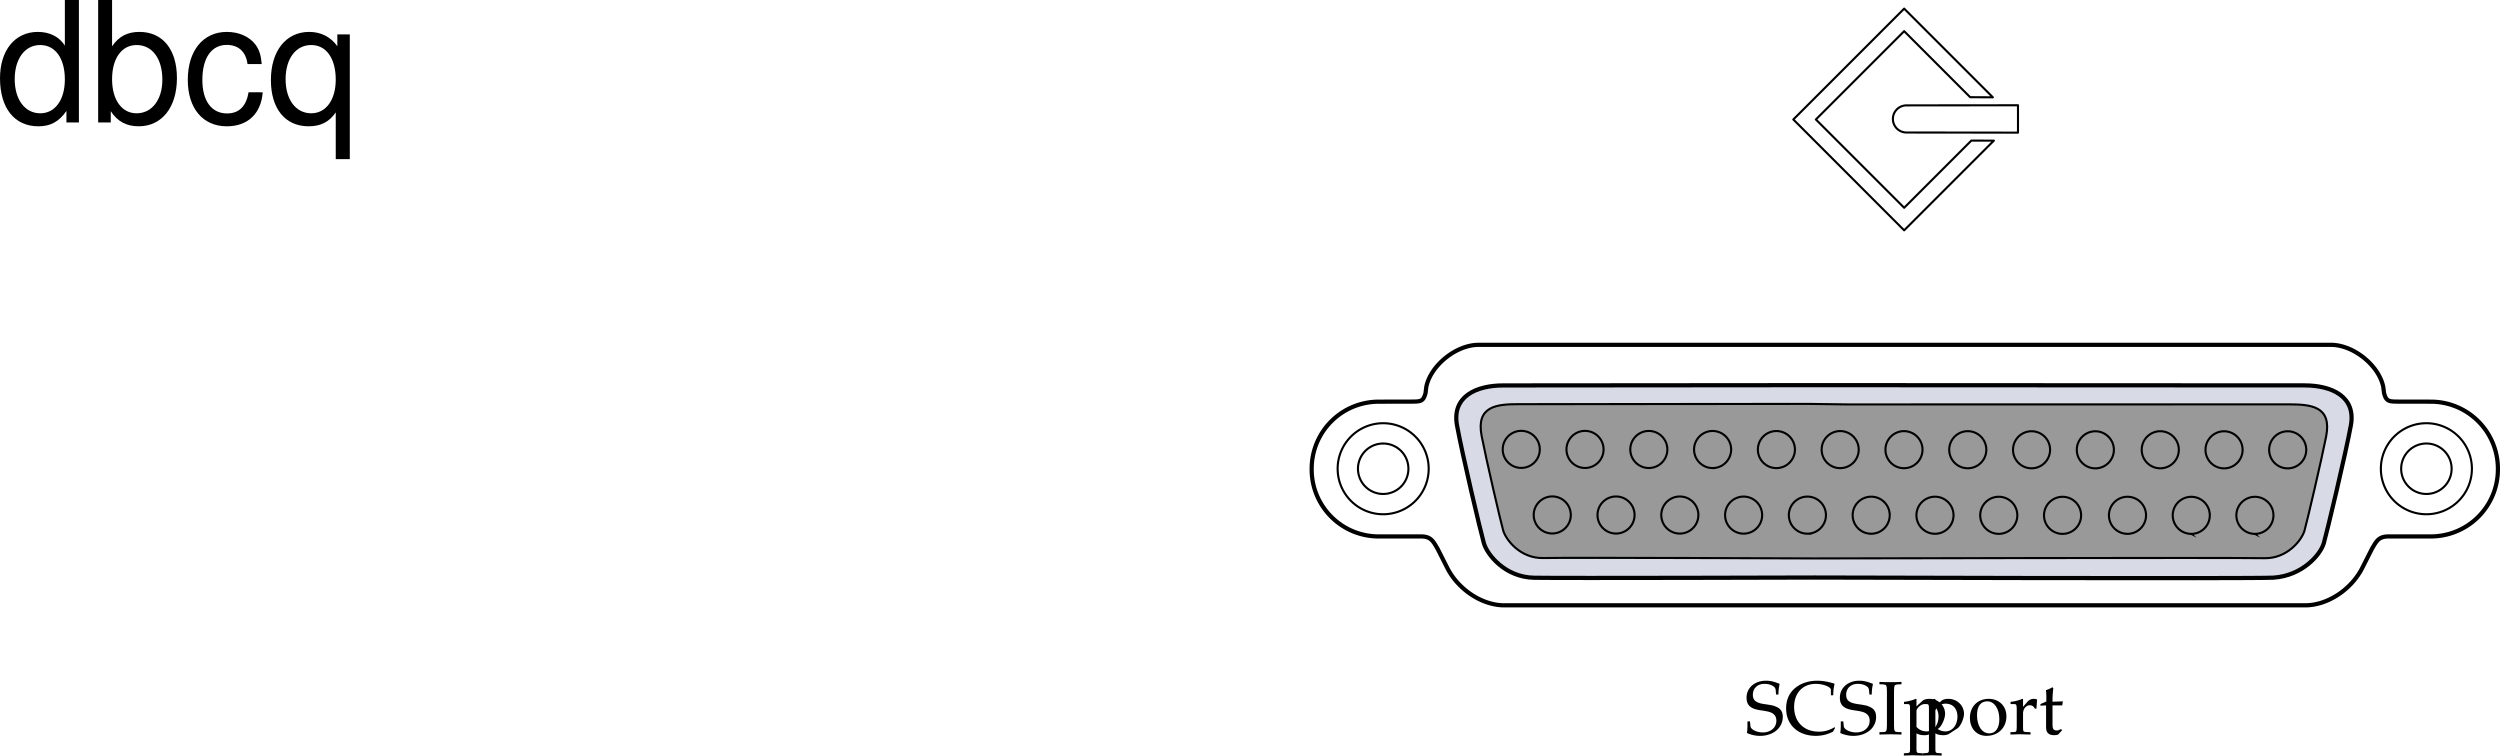 <svg xmlns="http://www.w3.org/2000/svg" xmlns:xlink="http://www.w3.org/1999/xlink" width="297.539" height="89.922"><defs><path id="a" d="M4.016-4.734c0-.485.046-.797.14-1.266-.734-.297-1.125-.375-1.625-.375-1.344 0-2.312.844-2.312 2.016 0 .453.11.765.375 1.015.312.281.719.422 1.594.531.687.11 1 .204 1.234.407.234.187.344.453.344.797 0 .812-.672 1.39-1.61 1.39-.719 0-1.422-.344-1.469-.719L.625-1.53H.328c0 .687 0 .968-.062 1.375a3.716 3.716 0 0 0 1.562.344c1.563 0 2.703-.954 2.703-2.25 0-.626-.25-1-.828-1.235-.281-.125-.515-.172-1.25-.281C1.36-3.718.97-4.016.97-4.703.969-5.47 1.53-6 2.329-6c.358 0 .687.063.937.203.296.156.39.281.421.547l.047.516zm0 0"/><path id="b" d="m6.031-.75-.078-.094a3.352 3.352 0 0 1-1.86.531c-1.765 0-2.937-1.156-2.937-2.937C1.156-4.906 2.172-6 3.734-6c.875 0 1.797.36 1.797.703v.656h.282c0-.453.03-.78.156-1.375-.766-.25-1.422-.359-2.078-.359-.782 0-1.516.188-2.125.531C.734-5.25.203-4.297.203-3.078.203-1.125 1.625.187 3.734.187c.75 0 1.407-.171 2.047-.5zm0 0"/><path id="c" d="M2.828-5.953v-.281c-.531.03-.86.03-1.312.03-.454 0-.782 0-1.313-.03v.28l.422.016c.422.032.453.094.469.813v4.047c-.016.719-.047.797-.469.812L.203-.25v.281C.734.016 1.047 0 1.516 0c.468 0 .78.016 1.312.031V-.25l-.422-.016c-.422-.015-.453-.078-.469-.812v-4.047c.016-.719.047-.781.47-.813zm0 0"/><path id="d" d="M.078 2.266v.265c.61-.015.875-.031 1.125-.031.234 0 .5.016 1.125.031v-.265l-.422-.032c-.312-.03-.328-.062-.328-.656V-.109c.281.156.563.218.953.218.281 0 .5-.062.64-.14l1.032-.672c.36-.235.781-1.156.781-1.735 0-1-.828-1.78-1.875-1.78-.328 0-.656.093-.796.218l-.735.672v-.86l-.078-.03a5.038 5.038 0 0 1-1.406.359v.265h.328c.375 0 .39.031.39.656v4.516c0 .594-.015.625-.328.656zm1.5-5.016c0-.125.047-.234.156-.375a1.312 1.312 0 0 1 1.079-.516c.843 0 1.39.594 1.39 1.532 0 1.015-.61 1.765-1.406 1.765-.5 0-.875-.172-1.219-.531zm0 0"/><path id="e" d="M2.516-4.219C1.203-4.219.28-3.297.28-1.953c0 1.266.797 2.14 1.969 2.14 1.39 0 2.375-.968 2.375-2.328 0-1.218-.875-2.078-2.11-2.078zm-.172.297c.844 0 1.437.89 1.437 2.125 0 1.047-.437 1.688-1.187 1.688-.875 0-1.469-.875-1.469-2.157 0-1.078.438-1.656 1.219-1.656zm0 0"/><path id="f" d="M.188-.25v.281C.78.016 1.046 0 1.296 0c.219 0 .547.016 1.281.031V-.25L2.11-.266c-.406-.03-.421-.046-.421-.656v-1.547c0-.547.359-.984.812-.984.266 0 .453.125.594.406h.187l.078-1.078c-.093-.063-.25-.094-.421-.094-.266 0-.547.14-.735.36l-.515.593v-.921l-.079-.032a4.904 4.904 0 0 1-1.406.36v.265h.344c.36 0 .375.031.39.656v2.016C.922-.328.922-.297.61-.266zm0 0"/><path id="g" d="M.875-3.438v2.594c0 .656.297.953 1 .953.203 0 .422-.046.469-.109l.437-.484-.125-.141c-.219.125-.344.172-.515.172-.36 0-.5-.188-.5-.625v-2.36h1.156l.078-.484-1.234.047v-.344c0-.36.03-.75.093-1.265l-.109-.11c-.219.14-.484.25-.766.344.032.25.047.438.047.719v.625l-.703.312v.188zm0 0"/><path id="h" d="M9.906-14.578H8.234v5.422c-.687-1.063-1.812-1.625-3.218-1.625-2.72 0-4.5 2.187-4.5 5.515 0 3.547 1.718 5.72 4.562 5.72 1.438 0 2.438-.532 3.344-1.829V0h1.484Zm-4.61 5.36c1.798 0 2.938 1.577 2.938 4.093 0 2.422-1.156 4.031-2.921 4.031-1.829 0-3.047-1.625-3.047-4.062 0-2.438 1.218-4.063 3.03-4.063zm0 0"/><path id="i" d="M1.078-14.578V0h1.5v-1.344C3.375-.125 4.438.453 5.906.453c2.75 0 4.547-2.25 4.547-5.734 0-3.407-1.687-5.5-4.469-5.5-1.437 0-2.468.547-3.25 1.719v-5.516zm4.578 5.36c1.86 0 3.063 1.624 3.063 4.124 0 2.375-1.235 4-3.063 4-1.781 0-2.922-1.61-2.922-4.062 0-2.469 1.141-4.063 2.922-4.063zm0 0"/><path id="j" d="M9.422-6.953c-.078-1.031-.297-1.688-.703-2.266C8-10.203 6.734-10.78 5.28-10.78 2.437-10.78.624-8.546.624-5.061c0 3.375 1.797 5.515 4.64 5.515 2.5 0 4.079-1.5 4.282-4.047H7.859c-.28 1.672-1.14 2.516-2.562 2.516-1.844 0-2.938-1.5-2.938-3.984 0-2.625 1.079-4.172 2.907-4.172 1.39 0 2.28.812 2.468 2.28zm0 0"/><path id="k" d="M9.906 4.36v-14.844H8.422v1.406c-.781-1.11-1.969-1.703-3.344-1.703-2.766 0-4.562 2.265-4.562 5.734C.516-1.64 2.219.453 5 .453c1.453 0 2.453-.516 3.234-1.656v5.562zM5.312-9.22c1.782 0 2.922 1.578 2.922 4.125 0 2.39-1.156 4-2.921 4-1.829 0-3.047-1.625-3.047-4.062 0-2.438 1.218-4.063 3.046-4.063zm0 0"/></defs><path fill="#d8dbe6" d="M216.7 45.84s54.308.024 57.57.028c3.265 0 6.148 1.336 5.52 4.761-.63 3.422-2.83 12.653-3.22 14.016-.39 1.363-2.539 3.875-5.992 4.105-2.078.141-54.582-.015-54.582-.015s-29.867.09-33.406.027c-3.461-.062-5.598-2.75-5.985-4.117-.39-1.363-2.574-10.598-3.199-14.02-.625-3.425 2.262-4.757 5.528-4.753 3.261.003 37.765-.032 37.765-.032"/><path fill="none" stroke="#000" stroke-miterlimit="10" stroke-width=".5" d="M216.7 45.84s54.308.024 57.57.028c3.265 0 6.148 1.336 5.52 4.761-.63 3.422-2.83 12.653-3.22 14.016-.39 1.363-2.539 3.875-5.992 4.105-2.078.141-54.582-.015-54.582-.015s-29.867.09-33.406.027c-3.461-.062-5.598-2.75-5.985-4.117-.39-1.363-2.574-10.598-3.199-14.02-.625-3.425 2.262-4.757 5.528-4.753 3.261.003 37.765-.032 37.765-.032zm0 0"/><path fill="none" stroke="#000" stroke-linecap="round" stroke-linejoin="round" stroke-miterlimit="10" stroke-width=".25" d="M164.621 61.204a5.415 5.415 0 0 0 5.414-5.418 5.417 5.417 0 1 0-5.414 5.418zm124.16 0a5.417 5.417 0 1 1 5.414-5.418 5.417 5.417 0 0 1-5.414 5.418zm0 0"/><path fill="#999" d="M215.262 48.07s-31.89.032-34.504.032c-2.61 0-5.117.207-4.418 3.8.531 2.735 2.246 10.126 2.558 11.22.309 1.093 2.02 3.363 4.786 3.293 2.847-.07 32.183.046 32.183.046s50.68-.101 53.613-.027c2.766.07 4.48-2.191 4.793-3.285.309-1.094 2.04-8.48 2.575-11.211.703-3.594-1.805-3.809-4.414-3.813l-52.512.008-4.66-.062"/><path fill="none" stroke="#000" stroke-miterlimit="10" stroke-width=".25" d="M215.262 48.07s-31.89.032-34.504.032c-2.61 0-5.117.207-4.418 3.8.531 2.735 2.246 10.126 2.558 11.22.309 1.093 2.02 3.363 4.786 3.293 2.847-.07 32.183.046 32.183.046s50.68-.101 53.613-.027c2.766.07 4.48-2.191 4.793-3.285.309-1.094 2.04-8.48 2.575-11.211.703-3.594-1.805-3.809-4.414-3.812l-52.512.007zm0 0"/><path fill="none" stroke="#000" stroke-miterlimit="10" stroke-width=".25" d="M181.05 55.688a2.201 2.201 0 0 0 2.208-2.203 2.204 2.204 0 1 0-4.41-.004 2.201 2.201 0 0 0 2.203 2.207zm7.59.008a2.206 2.206 0 0 0 .005-4.414 2.207 2.207 0 0 0-.004 4.414zm7.594.004a2.204 2.204 0 1 0 .004-4.41 2.204 2.204 0 1 0-.004 4.41zm7.59.008a2.207 2.207 0 0 0 .004-4.415 2.21 2.21 0 0 0-2.207 2.207c0 1.215.988 2.204 2.203 2.208zm7.594.003a2.204 2.204 0 1 0 .004-4.41 2.204 2.204 0 0 0-2.207 2.203 2.201 2.201 0 0 0 2.203 2.207zm7.59.004a2.201 2.201 0 0 0 2.207-2.203 2.204 2.204 0 1 0-4.41-.004c0 1.22.988 2.207 2.203 2.207zm7.594.008a2.204 2.204 0 1 0 .004-4.41 2.204 2.204 0 0 0-2.208 2.203 2.201 2.201 0 0 0 2.204 2.207zm7.593.008a2.206 2.206 0 0 0 0-4.414 2.206 2.206 0 1 0 0 4.414zm7.59.004a2.204 2.204 0 1 0 .004-4.41 2.204 2.204 0 0 0-2.207 2.203 2.201 2.201 0 0 0 2.203 2.207zm7.59.008a2.213 2.213 0 0 0 2.21-2.207 2.21 2.21 0 0 0-2.206-2.207 2.209 2.209 0 0 0-2.207 2.203c0 1.218.988 2.207 2.203 2.21zm-64.633 7.75a2.204 2.204 0 1 0 .004-4.41 2.212 2.212 0 0 0-2.21 2.203c0 1.218.987 2.207 2.206 2.207zm7.59.007a2.204 2.204 0 1 0 .004-4.41 2.201 2.201 0 0 0-2.207 2.203c0 1.22.984 2.207 2.203 2.207zm7.594.004a2.209 2.209 0 0 0 2.207-2.203 2.207 2.207 0 0 0-4.414-.004c0 1.22.988 2.207 2.207 2.207zm7.59.008a2.204 2.204 0 1 0 .004-4.41 2.201 2.201 0 0 0-2.207 2.203c0 1.219.984 2.203 2.203 2.207zm7.589.004a2.21 2.21 0 0 0 2.211-2.203 2.207 2.207 0 0 0-4.414-.004c0 1.219.989 2.207 2.203 2.207zm7.595.008a2.206 2.206 0 0 0 2.206-2.203 2.201 2.201 0 0 0-2.203-2.207 2.201 2.201 0 0 0-2.207 2.203c0 1.215.984 2.207 2.203 2.207zm7.593.004a2.209 2.209 0 0 0 2.207-2.203 2.207 2.207 0 0 0-4.414-.004c0 1.219.988 2.207 2.207 2.207zm7.59.008a2.207 2.207 0 0 0 .004-4.414 2.207 2.207 0 0 0-.004 4.414zm7.594.004a2.206 2.206 0 0 0 2.207-2.204 2.207 2.207 0 0 0-4.414-.003c0 1.218.988 2.207 2.207 2.207zm11.628-7.805a2.206 2.206 0 0 0 2.208-2.203 2.207 2.207 0 0 0-4.415-.004c0 1.219.989 2.207 2.207 2.207zm7.59.008a2.207 2.207 0 0 0 .004-4.414 2.206 2.206 0 0 0-.004 4.414zm-11.492 7.793a2.207 2.207 0 0 0 .004-4.414 2.207 2.207 0 0 0-.004 4.414zm7.59.004A2.204 2.204 0 0 0 263 61.336a2.201 2.201 0 0 0-2.203-2.207 2.204 2.204 0 1 0-.004 4.41zm11.477-7.797a2.207 2.207 0 0 0 .003-4.414 2.206 2.206 0 0 0-.003 4.414zm-3.903 7.797a2.204 2.204 0 0 0 2.207-2.204 2.201 2.201 0 0 0-2.203-2.207 2.204 2.204 0 1 0-.004 4.41zm0 0"/><g transform="translate(-15.39 -7.109)"><use xlink:href="#a" width="100%" height="100%" x="223.038" y="94.5"/><use xlink:href="#b" width="100%" height="100%" x="227.763" y="94.5"/><use xlink:href="#a" width="100%" height="100%" x="234.144" y="94.5"/><use xlink:href="#c" width="100%" height="100%" x="238.869" y="94.5"/><use xlink:href="#d" width="100%" height="100%" x="241.902" y="94.5"/><use xlink:href="#d" width="100%" height="100%" x="244.152" y="94.5"/><use xlink:href="#e" width="100%" height="100%" x="249.561" y="94.5"/><use xlink:href="#f" width="100%" height="100%" x="254.475" y="94.5"/><use xlink:href="#g" width="100%" height="100%" x="258.03" y="94.5"/></g><path fill="none" stroke="#000" stroke-linecap="round" stroke-linejoin="round" stroke-miterlimit="10" stroke-width=".5" d="M179.035 72.043c-2.664 0-5.472-1.89-6.762-4.406l-1.16-2.293c-.566-.972-.812-1.5-2.015-1.5h-5.008c-4.41 0-7.98-3.57-7.98-7.976v-.082a7.98 7.98 0 0 1 7.98-7.98l3.828-.009c1.203 0 1.477-.027 1.742-1.011l.094-.75c.52-2.54 3.539-4.996 6.226-4.996h101.438c2.687 0 5.707 2.457 6.226 4.996l.094.75c.27.984.543 1.011 1.742 1.011l3.832.008a7.979 7.979 0 0 1 7.977 7.98v.083a7.975 7.975 0 0 1-7.977 7.976h-5.011c-1.203 0-1.45.528-2.016 1.5l-1.16 2.293c-1.29 2.516-4.098 4.406-6.762 4.406zm0 0"/><path fill="none" stroke="#000" stroke-linecap="round" stroke-linejoin="round" stroke-miterlimit="10" stroke-width=".25" d="M164.621 58.79a3.002 3.002 0 0 0 0-6.004c-1.66 0-3 1.343-3 3a3 3 0 0 0 3 3.004zm124.16 0a3.002 3.002 0 1 1-.003-6.005 3.002 3.002 0 0 1 .003 6.005zm-54.16-42.059-7.996 7.996-10.508-10.508 10.508-10.508 7.855 7.856 2.7.016-10.555-10.555-13.191 13.191 13.191 13.192 10.672-10.672zm0 0"/><path fill="none" stroke="#000" stroke-linecap="round" stroke-linejoin="round" stroke-miterlimit="10" stroke-width=".25" d="M240.172 15.786v-3.258l-13.313.015a1.614 1.614 0 0 0 0 3.227zm0 0"/><g transform="translate(-15.39 -7.109)"><use xlink:href="#h" width="100%" height="100%" x="14.875" y="21.687"/><use xlink:href="#i" width="100%" height="100%" x="25.995" y="21.687"/><use xlink:href="#j" width="100%" height="100%" x="37.115" y="21.687"/><use xlink:href="#k" width="100%" height="100%" x="47.115" y="21.687"/></g></svg>
